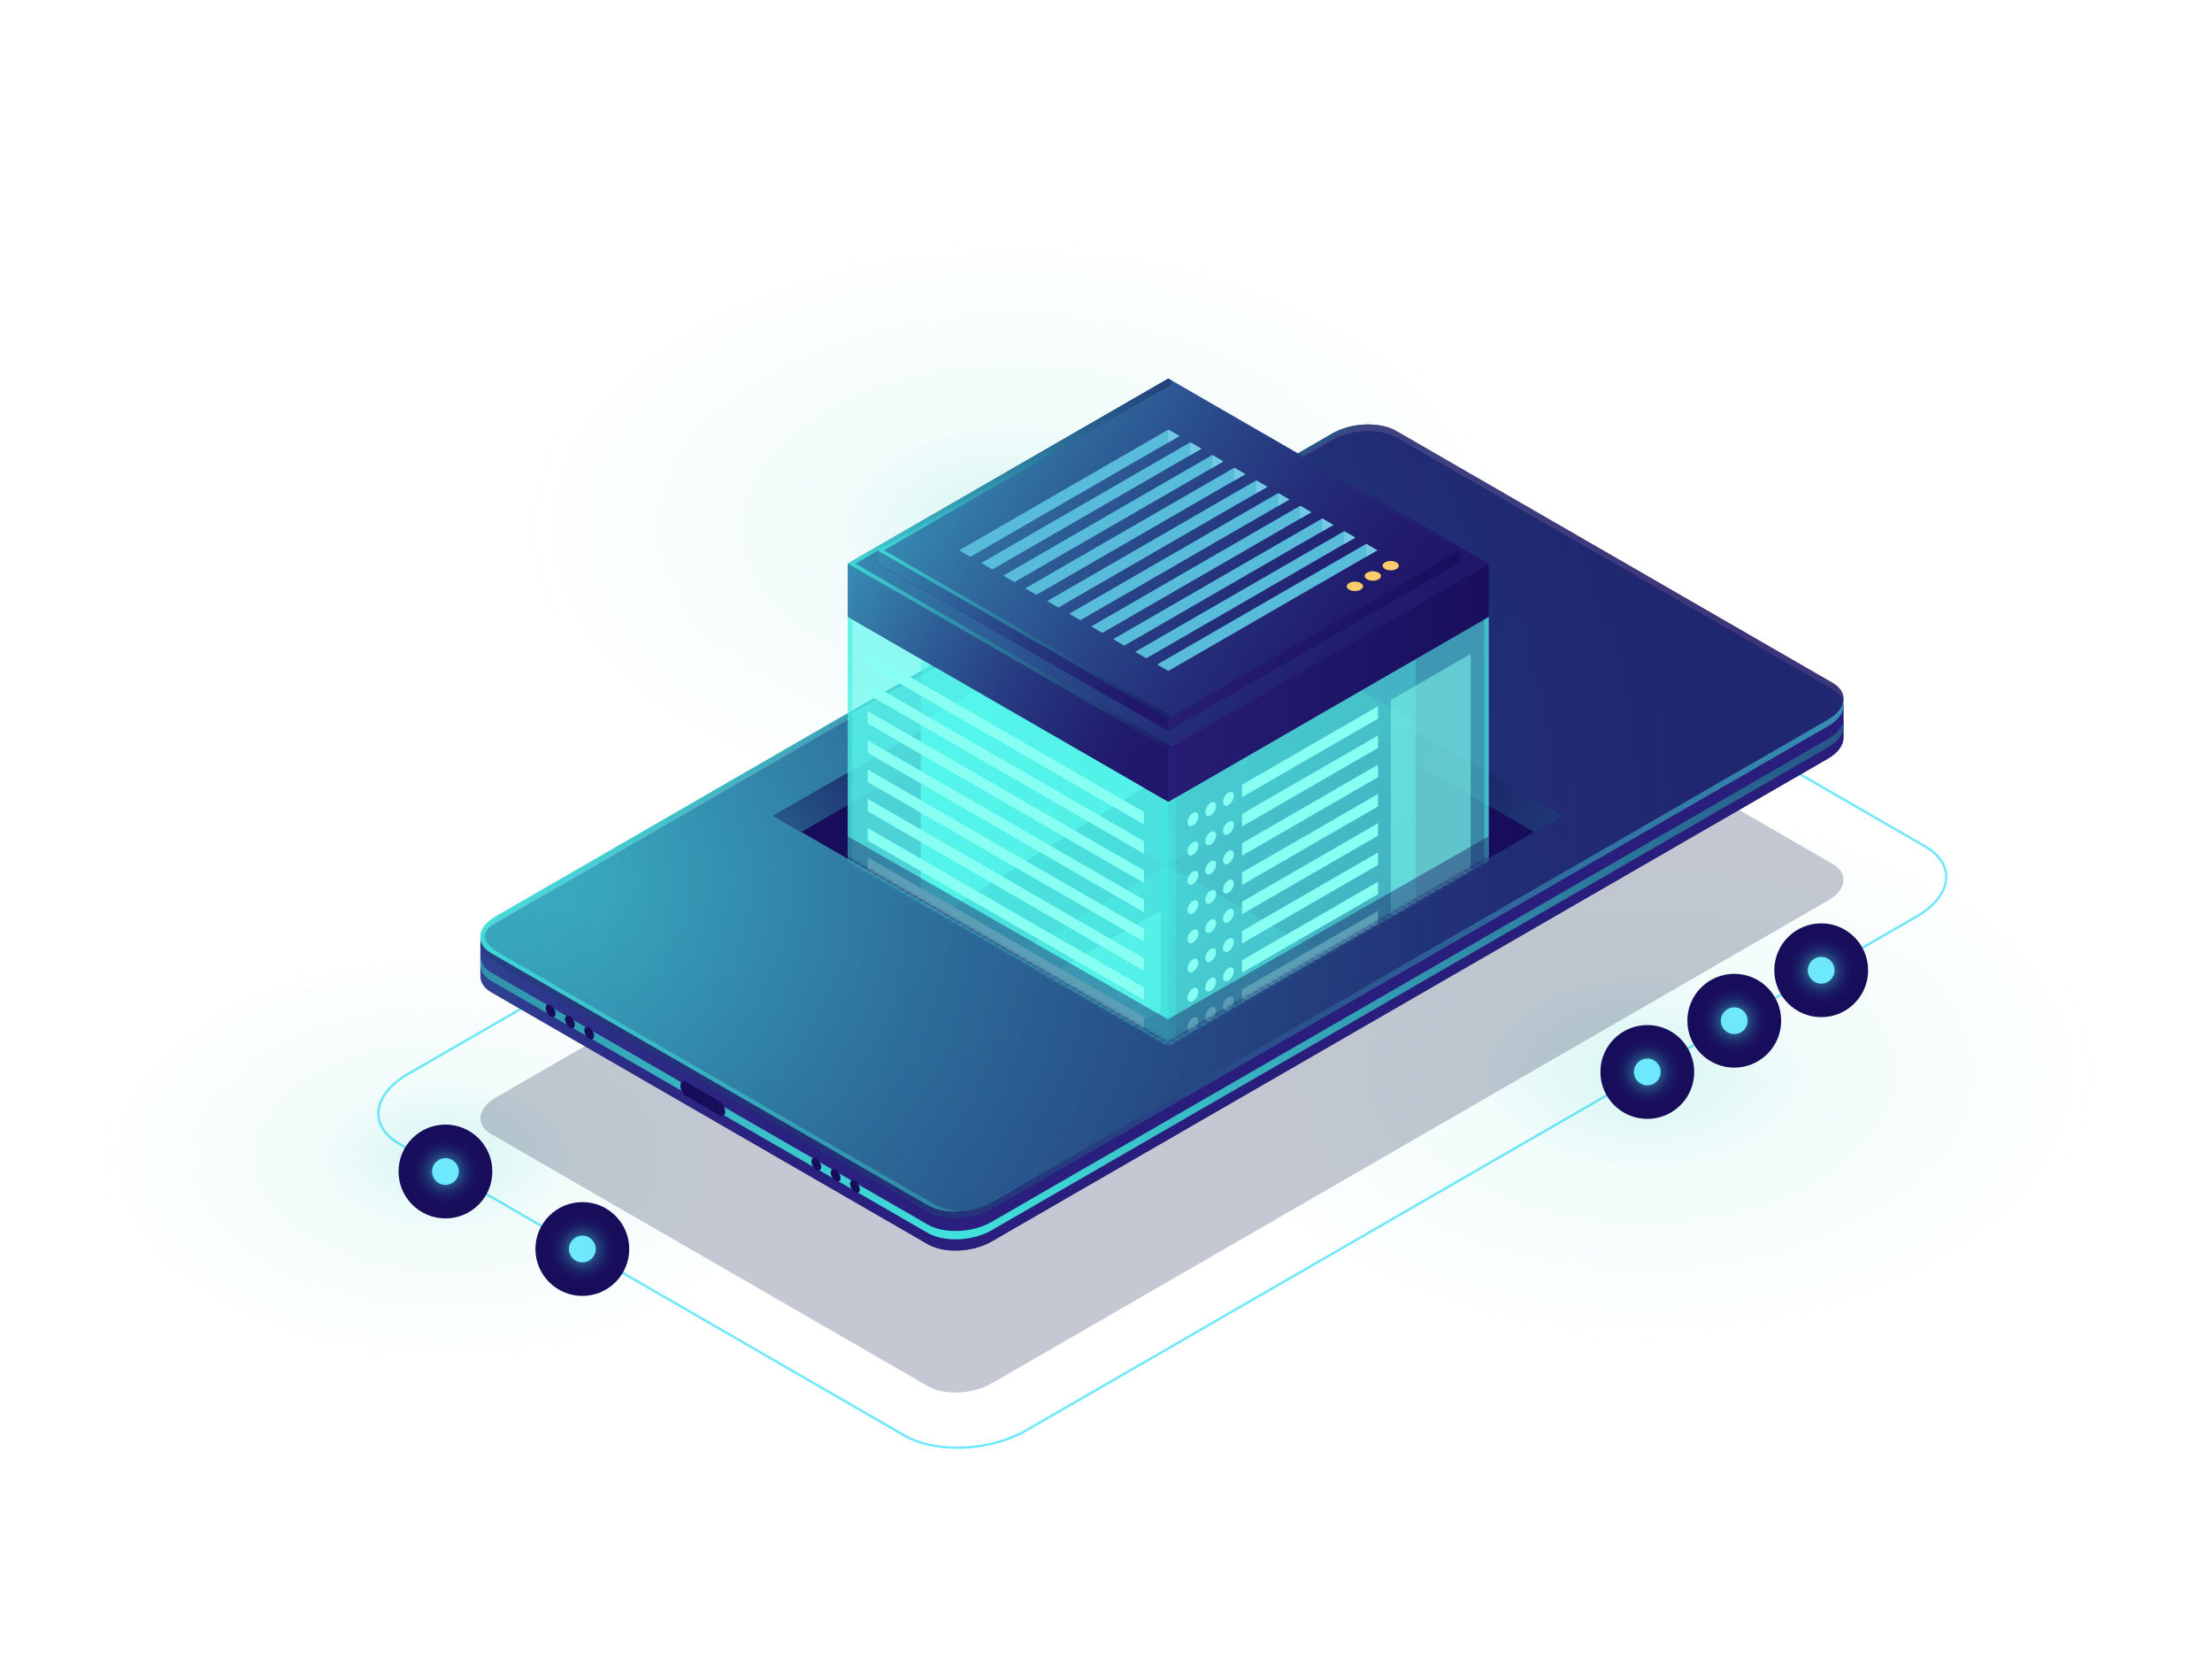 <svg width="600" height="450" viewBox="0 0 600 450" fill="none" xmlns="http://www.w3.org/2000/svg">
<path d="M259.645 393C254.233 393 249.065 391.91 245.209 389.684L108.176 310.559C104.405 308.38 102.328 305.356 102.328 302.039C102.328 298.054 105.32 294.04 110.536 291.027L352.149 151.584C361.952 145.924 376.842 145.314 385.345 150.221L522.379 229.348C526.149 231.525 528.226 234.55 528.226 237.866C528.226 241.851 525.236 245.865 520.018 248.879L278.406 388.322C273.047 391.414 266.169 393 259.645 393ZM245.525 389.136C253.852 393.944 268.461 393.332 278.09 387.774L519.702 248.331C524.719 245.434 527.595 241.618 527.595 237.866C527.595 234.784 525.63 231.953 522.063 229.895L385.029 150.768C376.701 145.959 362.096 146.571 352.465 152.131L110.852 291.574C105.837 294.469 102.96 298.284 102.96 302.038C102.96 305.12 104.925 307.95 108.492 310.01L245.525 389.136Z" fill="#6EE8FC"/>
<path opacity="0.3" d="M445.961 371.487C522.937 371.487 585.338 335.46 585.338 291.018C585.338 246.577 522.937 210.549 445.961 210.549C368.985 210.549 306.583 246.577 306.583 291.018C306.583 335.46 368.985 371.487 445.961 371.487Z" fill="url(#paint0_radial_52_804)"/>
<path opacity="0.3" d="M120.826 375.621C180.01 375.621 227.989 347.92 227.989 313.749C227.989 279.578 180.01 251.877 120.826 251.877C61.641 251.877 13.662 279.578 13.662 313.749C13.662 347.92 61.641 375.621 120.826 375.621Z" fill="url(#paint1_radial_52_804)"/>
<path opacity="0.3" d="M275.303 229.756C358.409 229.756 425.78 190.859 425.78 142.878C425.78 94.897 358.409 56 275.303 56C192.197 56 124.826 94.897 124.826 142.878C124.826 190.859 192.197 229.756 275.303 229.756Z" fill="url(#paint2_radial_52_804)"/>
<path d="M157.959 351.516C164.986 351.516 170.683 345.819 170.683 338.792C170.683 331.765 164.986 326.068 157.959 326.068C150.931 326.068 145.234 331.765 145.234 338.792C145.234 345.819 150.931 351.516 157.959 351.516Z" fill="url(#paint3_radial_52_804)"/>
<path d="M161.586 338.792C161.586 340.795 159.963 342.42 157.959 342.42C155.955 342.42 154.331 340.796 154.331 338.792C154.331 336.788 155.955 335.164 157.959 335.164C159.963 335.164 161.586 336.788 161.586 338.792Z" fill="#6EE8FC"/>
<path d="M120.826 330.49C127.853 330.49 133.55 324.793 133.55 317.766C133.55 310.739 127.853 305.042 120.826 305.042C113.798 305.042 108.101 310.739 108.101 317.766C108.101 324.793 113.798 330.49 120.826 330.49Z" fill="url(#paint4_radial_52_804)"/>
<path d="M124.453 317.766C124.453 319.77 122.83 321.394 120.825 321.394C118.821 321.394 117.198 319.77 117.198 317.766C117.198 315.763 118.821 314.138 120.825 314.138C122.828 314.138 124.453 315.762 124.453 317.766Z" fill="#6EE8FC"/>
<path d="M446.829 303.492C453.856 303.492 459.553 297.796 459.553 290.768C459.553 283.741 453.856 278.044 446.829 278.044C439.801 278.044 434.104 283.741 434.104 290.768C434.104 297.796 439.801 303.492 446.829 303.492Z" fill="url(#paint5_radial_52_804)"/>
<path d="M450.456 290.768C450.456 292.771 448.833 294.396 446.829 294.396C444.825 294.396 443.201 292.772 443.201 290.768C443.201 288.764 444.825 287.14 446.829 287.14C448.831 287.14 450.456 288.764 450.456 290.768Z" fill="#6EE8FC"/>
<path d="M470.416 289.593C477.444 289.593 483.14 283.896 483.14 276.869C483.14 269.841 477.444 264.144 470.416 264.144C463.389 264.144 457.692 269.841 457.692 276.869C457.692 283.896 463.389 289.593 470.416 289.593Z" fill="url(#paint6_radial_52_804)"/>
<path d="M474.043 276.869C474.043 278.871 472.419 280.496 470.415 280.496C468.412 280.496 466.787 278.873 466.787 276.869C466.787 274.865 468.411 273.241 470.415 273.241C472.419 273.241 474.043 274.865 474.043 276.869Z" fill="#6EE8FC"/>
<path d="M494.002 275.905C501.029 275.905 506.726 270.208 506.726 263.18C506.726 256.153 501.029 250.456 494.002 250.456C486.974 250.456 481.278 256.153 481.278 263.18C481.278 270.208 486.974 275.905 494.002 275.905Z" fill="url(#paint7_radial_52_804)"/>
<path d="M497.63 263.18C497.63 265.183 496.006 266.808 494.002 266.808C491.998 266.808 490.374 265.184 490.374 263.18C490.374 261.176 491.998 259.552 494.002 259.552C496.006 259.552 497.63 261.176 497.63 263.18Z" fill="#6EE8FC"/>
<path opacity="0.5" d="M251.667 375.988L133.288 307.642C128.864 305.088 129.419 300.625 134.528 297.676L361.419 166.68C366.527 163.731 374.256 163.41 378.679 165.965L497.059 234.311C501.482 236.865 500.928 241.328 495.819 244.277L268.928 375.273C263.819 378.222 256.091 378.543 251.667 375.988Z" fill="#18254D" fill-opacity="0.5"/>
<path d="M500.042 191.325L484.942 193.97L378.678 132.619C374.254 130.065 366.526 130.385 361.418 133.334L156.835 251.45L130.305 256.098V264.734L130.316 264.732C130.275 266.391 131.241 267.982 133.288 269.163L251.668 337.509C256.091 340.064 263.819 339.744 268.928 336.794L495.819 205.798C498.603 204.191 500.023 202.135 500.035 200.184L500.042 200.183V191.325Z" fill="#312A91"/>
<path opacity="0.5" d="M500.042 191.325L484.942 193.97L378.678 132.619C374.254 130.065 366.526 130.385 361.418 133.334L156.835 251.45L130.305 256.098V264.734L130.316 264.732C130.275 266.391 131.241 267.982 133.288 269.163L251.668 337.509C256.091 340.064 263.819 339.744 268.928 336.794L495.819 205.798C498.603 204.191 500.023 202.135 500.035 200.184L500.042 200.183V191.325Z" fill="url(#paint8_radial_52_804)"/>
<path d="M495.819 200.465L268.928 331.461C263.819 334.41 256.091 334.731 251.668 332.176L133.288 263.83C131.241 262.648 130.273 261.057 130.316 259.398L130.305 259.401V261.664L130.316 261.663C130.275 263.322 131.243 264.913 133.288 266.094L251.668 334.44C256.091 336.994 263.819 336.674 268.928 333.725L495.819 202.729C498.603 201.122 500.023 199.067 500.035 197.115L500.042 197.114V194.851L500.035 194.852C500.023 196.803 498.603 198.857 495.819 200.465Z" fill="url(#paint9_radial_52_804)"/>
<path d="M251.667 328.695L133.288 260.349C128.864 257.794 129.419 253.332 134.528 250.383L361.418 119.387C366.526 116.437 374.254 116.116 378.678 118.671L497.057 187.018C501.481 189.571 500.926 194.034 495.818 196.983L268.927 327.98C263.819 330.929 256.091 331.248 251.667 328.695Z" fill="#312A91"/>
<path opacity="0.7" d="M251.667 328.695L133.288 260.349C128.864 257.794 129.419 253.332 134.528 250.383L361.418 119.387C366.526 116.437 374.254 116.116 378.678 118.671L497.057 187.018C501.481 189.571 500.926 194.034 495.818 196.983L268.927 327.98C263.819 330.929 256.091 331.248 251.667 328.695Z" fill="url(#paint10_linear_52_804)"/>
<g opacity="0.4">
<path opacity="0.5" d="M500.042 189.523L484.942 192.168L378.678 130.817C374.254 128.262 366.526 128.583 361.418 131.532L156.835 249.649L130.305 254.296V255.918L130.316 255.917C130.275 257.576 131.241 259.167 133.288 260.349L251.668 328.695C256.091 331.248 263.819 330.929 268.928 327.98L495.819 196.983C498.603 195.376 500.023 193.322 500.035 191.369L500.042 191.368V189.523Z" fill="url(#paint11_radial_52_804)"/>
<path opacity="0.7" d="M251.668 326.893L133.289 258.547C128.865 255.993 129.419 251.53 134.528 248.581L361.418 117.585C366.527 114.635 374.255 114.314 378.678 116.869L497.058 185.216C501.481 187.769 500.927 192.232 495.818 195.182L268.928 326.178C263.82 329.127 256.091 329.447 251.668 326.893Z" fill="url(#paint12_radial_52_804)"/>
<path d="M251.668 326.893L133.289 258.547C128.865 255.993 129.419 251.53 134.528 248.581L361.418 117.585C366.527 114.635 374.255 114.314 378.678 116.869L497.058 185.216C501.481 187.769 500.927 192.232 495.818 195.182L268.928 326.178C263.82 329.127 256.091 329.447 251.668 326.893Z" fill="#312A91"/>
</g>
<path d="M196.69 301.506C196.69 302.554 196.053 303.035 195.267 302.581L185.981 297.22C185.195 296.766 184.558 295.55 184.558 294.502C184.558 293.455 185.195 292.973 185.981 293.427L195.267 298.788C196.053 299.242 196.69 300.459 196.69 301.506Z" fill="#180D5B"/>
<path d="M222.752 316.553C222.752 317.4 222.156 317.743 221.424 317.32C220.689 316.897 220.096 315.867 220.096 315.019C220.096 314.172 220.691 313.829 221.424 314.252C222.158 314.677 222.752 315.706 222.752 316.553Z" fill="#180D5B"/>
<path d="M227.989 319.577C227.989 320.423 227.394 320.767 226.661 320.344C225.927 319.92 225.333 318.891 225.333 318.043C225.333 317.196 225.928 316.852 226.661 317.276C227.395 317.7 227.989 318.73 227.989 319.577Z" fill="#180D5B"/>
<path d="M233.227 322.602C233.227 323.448 232.632 323.792 231.899 323.369C231.165 322.945 230.571 321.916 230.571 321.068C230.571 320.22 231.166 319.877 231.899 320.301C232.633 320.724 233.227 321.754 233.227 322.602Z" fill="#180D5B"/>
<path d="M150.678 274.942C150.678 275.788 150.083 276.132 149.35 275.709C148.616 275.285 148.022 274.256 148.022 273.408C148.022 272.561 148.617 272.217 149.35 272.641C150.084 273.064 150.678 274.094 150.678 274.942Z" fill="#180D5B"/>
<path d="M155.915 277.965C155.915 278.812 155.32 279.156 154.587 278.732C153.853 278.309 153.259 277.279 153.259 276.431C153.259 275.585 153.854 275.241 154.587 275.664C155.32 276.088 155.915 277.119 155.915 277.965Z" fill="#180D5B"/>
<path d="M161.153 280.989C161.153 281.836 160.558 282.18 159.825 281.756C159.091 281.333 158.497 280.303 158.497 279.455C158.497 278.609 159.092 278.265 159.825 278.688C160.559 279.113 161.153 280.143 161.153 280.989Z" fill="#180D5B"/>
<path opacity="0.5" d="M251.668 326.893L133.289 258.547C128.865 255.993 129.419 251.53 134.528 248.581L361.418 117.585C366.527 114.635 374.255 114.314 378.678 116.869L497.058 185.216C501.481 187.769 500.927 192.232 495.818 195.182L268.928 326.178C263.82 329.127 256.091 329.447 251.668 326.893Z" fill="url(#paint13_radial_52_804)"/>
<path opacity="0.5" d="M251.668 326.893L133.289 258.547C128.865 255.993 129.419 251.53 134.528 248.581L361.418 117.585C366.527 114.635 374.255 114.314 378.678 116.869L497.058 185.216C501.481 187.769 500.927 192.232 495.818 195.182L268.928 326.178C263.82 329.127 256.091 329.447 251.668 326.893Z" fill="url(#paint14_radial_52_804)"/>
<path opacity="0.9" d="M253.717 326.812L135.338 258.466C130.537 255.557 129.68 252.492 136.577 248.5L363.468 117.504C365.767 116.177 368.596 115.388 371.415 115.147C367.955 115.108 364.277 115.935 361.419 117.585L134.527 248.581C129.418 251.53 128.863 255.992 133.287 258.547L251.666 326.893C254.1 328.298 257.533 328.828 260.98 328.534C258.257 328.504 255.665 327.938 253.717 326.812Z" fill="url(#paint15_radial_52_804)"/>
<path d="M316.78 283.073L209.802 221.309L316.778 159.547L423.754 221.311L316.78 283.073Z" fill="#180D5B"/>
<path d="M316.778 168.257L416.212 225.666L423.754 221.311L316.778 159.547L209.802 221.309L217.346 225.664L316.778 168.257Z" fill="#1F3372"/>
<path opacity="0.5" d="M316.778 168.257L416.212 225.666L423.754 221.311L316.778 159.547L209.802 221.309L217.346 225.664L316.778 168.257Z" fill="url(#paint16_radial_52_804)"/>
<path opacity="0.5" d="M316.78 168.257L217.346 225.666L209.802 221.311L316.78 159.547L423.754 221.309L416.212 225.664L316.78 168.257Z" fill="url(#paint17_radial_52_804)"/>
<mask id="mask0_52_804" style="mask-type:luminance" maskUnits="userSpaceOnUse" x="209" y="64" width="215" height="220">
<path d="M316.78 283.073L209.802 221.309V81.19L319.872 64.319L413.136 111.039L423.754 221.311L316.78 283.073Z" fill="white"/>
</mask>
<g mask="url(#mask0_52_804)">
<path d="M316.893 338.181L229.973 287.997L316.89 237.815L403.81 287.998L316.893 338.181Z" fill="#312A91"/>
<path d="M316.893 323.744L229.973 273.562L316.89 223.38L403.81 273.563L316.893 323.744Z" fill="#312A91"/>
<g opacity="0.9">
<path d="M316.893 234.599L249.784 195.854L316.89 157.11L383.999 195.855L316.893 234.599Z" fill="url(#paint18_linear_52_804)"/>
<path d="M383.999 195.855V273.563L316.893 312.307V234.599L383.999 195.855Z" fill="url(#paint19_linear_52_804)"/>
<path d="M249.785 195.855V273.563L316.891 312.307V234.599L249.785 195.855Z" fill="url(#paint20_linear_52_804)"/>
</g>
<path opacity="0.7" d="M316.893 312.307L249.784 273.562L316.89 234.818L383.999 273.563L316.893 312.307Z" fill="url(#paint21_linear_52_804)"/>
<path d="M403.81 273.563V287.998L316.893 338.18V323.744L403.81 273.563Z" fill="url(#paint22_linear_52_804)"/>
<path d="M229.973 273.562V287.997L316.893 338.18V323.744L229.973 273.562Z" fill="#312A91"/>
<path opacity="0.7" d="M229.973 273.562V287.997L316.893 338.18V323.744L229.973 273.562Z" fill="url(#paint23_linear_52_804)"/>
<path d="M316.893 217.499L229.973 167.316L316.89 117.135L403.81 167.318L316.893 217.499Z" fill="#312A91"/>
<path d="M229.973 152.88V167.316L316.893 217.499V203.064L229.973 152.88Z" fill="#312A91"/>
<path opacity="0.3" d="M316.893 217.499V323.744L229.973 273.562V167.316L316.893 217.499Z" fill="#42E8E0"/>
<path opacity="0.3" d="M249.784 178.754V273.562L316.893 312.307L383.999 273.563V178.755L316.893 217.499L249.784 178.754Z" fill="#42E8E0"/>
<path opacity="0.3" d="M316.893 217.499V312.307L249.784 273.562V178.754L316.893 217.499Z" fill="#42E8E0"/>
<path opacity="0.5" d="M229.973 167.316V273.562L316.893 323.744L403.81 273.563V167.318L316.893 217.499L229.973 167.316Z" fill="#5CFFF3"/>
<path d="M316.893 203.064L229.973 152.88L316.89 102.698L403.81 152.882L316.893 203.064Z" fill="#312A91"/>
<path opacity="0.7" d="M316.893 203.064L229.973 152.88L316.89 102.698L403.81 152.882L316.893 203.064Z" fill="url(#paint24_linear_52_804)"/>
<path d="M403.81 152.882V167.318L316.893 217.499V203.064L403.81 152.882Z" fill="url(#paint25_linear_52_804)"/>
<path opacity="0.7" d="M229.973 152.88V167.316L316.893 217.499V203.064L229.973 152.88Z" fill="url(#paint26_linear_52_804)"/>
<path d="M232.026 152.88L317.916 103.291L316.89 102.698L229.973 152.88L316.893 203.064L317.919 202.471L232.026 152.88Z" fill="url(#paint27_linear_52_804)"/>
<path d="M316.893 198.313L237.932 152.725L316.89 116.794L395.85 152.726L316.893 198.313Z" fill="#312A91"/>
<path d="M237.932 149.267V152.725L316.893 198.313V194.854L237.932 149.267Z" fill="#312A91"/>
<path d="M316.893 194.854L237.932 149.267L316.89 103.68L395.85 149.268L316.893 194.854Z" fill="#312A91"/>
<path opacity="0.7" d="M316.893 194.854L237.932 149.267L316.89 103.68L395.85 149.268L316.893 194.854Z" fill="url(#paint28_linear_52_804)"/>
<path d="M395.85 149.268V152.726L316.893 198.313V194.854L395.85 149.268Z" fill="url(#paint29_linear_52_804)"/>
<path opacity="0.7" d="M237.932 149.267V152.725L316.893 198.313V194.854L237.932 149.267Z" fill="url(#paint30_linear_52_804)"/>
<path d="M239.797 149.267L317.823 104.218L316.89 103.68L237.932 149.267L316.893 194.854L317.825 194.316L239.797 149.267Z" fill="url(#paint31_linear_52_804)"/>
<path d="M263.218 150.989L260.236 149.267L316.89 116.557L319.872 118.28L263.218 150.989Z" fill="#42E8E0"/>
<path d="M269.182 154.432L266.2 152.71L322.854 120.001L325.836 121.723L269.182 154.432Z" fill="#42E8E0"/>
<path d="M275.146 157.874L272.164 156.153L328.818 123.444L331.799 125.166L275.146 157.874Z" fill="#42E8E0"/>
<path d="M281.109 161.319L278.128 159.596L334.781 126.887L337.763 128.609L281.109 161.319Z" fill="#42E8E0"/>
<path d="M287.073 164.761L284.091 163.04L340.745 130.331L343.727 132.052L287.073 164.761Z" fill="#42E8E0"/>
<path d="M293.037 168.204L290.055 166.483L346.709 133.774L349.692 135.495L293.037 168.204Z" fill="#42E8E0"/>
<path d="M299 171.647L296.019 169.926L352.672 137.217L355.654 138.938L299 171.647Z" fill="#42E8E0"/>
<path d="M304.964 175.091L301.982 173.37L358.636 140.66L361.619 142.381L304.964 175.091Z" fill="#42E8E0"/>
<path d="M310.928 178.534L307.946 176.813L364.601 144.104L367.583 145.825L310.928 178.534Z" fill="#42E8E0"/>
<path d="M316.893 181.977L313.911 180.256L370.565 147.547L373.546 149.268L316.893 181.977Z" fill="#42E8E0"/>
<path d="M316.89 116.557L319.872 118.28L316.89 120.001V116.557Z" fill="#73FFF5"/>
<path d="M322.854 120.001L325.836 121.723L322.854 123.444V120.001Z" fill="#73FFF5"/>
<path d="M328.818 123.444L331.799 125.166L328.818 126.887V123.444Z" fill="#73FFF5"/>
<path d="M334.781 126.887L337.763 128.61L334.781 130.331V126.887Z" fill="#73FFF5"/>
<path d="M340.745 130.33L343.728 132.051L340.745 133.774V130.33Z" fill="#73FFF5"/>
<path d="M346.71 133.774L349.692 135.495L346.71 137.217V133.774Z" fill="#73FFF5"/>
<path d="M352.672 137.217L355.654 138.938L352.672 140.66V137.217Z" fill="#73FFF5"/>
<path d="M358.637 140.66L361.619 142.381L358.637 144.104V140.66Z" fill="#73FFF5"/>
<path d="M364.601 144.104L367.583 145.825L364.601 147.547V144.104Z" fill="#73FFF5"/>
<path d="M370.565 147.547L373.546 149.268L370.565 150.989V147.547Z" fill="#73FFF5"/>
<g opacity="0.4">
<path d="M263.218 150.989L260.236 149.267L316.89 116.557L319.872 118.28L263.218 150.989Z" fill="#7979D3"/>
<path d="M269.182 154.432L266.2 152.71L322.854 120.001L325.836 121.723L269.182 154.432Z" fill="#7979D3"/>
<path d="M275.146 157.874L272.164 156.153L328.818 123.444L331.799 125.166L275.146 157.874Z" fill="#7979D3"/>
<path d="M281.109 161.319L278.128 159.596L334.781 126.887L337.763 128.609L281.109 161.319Z" fill="#7979D3"/>
<path d="M287.073 164.761L284.091 163.04L340.745 130.331L343.727 132.052L287.073 164.761Z" fill="#7979D3"/>
<path d="M293.037 168.204L290.055 166.483L346.709 133.774L349.692 135.495L293.037 168.204Z" fill="#7979D3"/>
<path d="M299 171.647L296.019 169.926L352.672 137.217L355.654 138.938L299 171.647Z" fill="#7979D3"/>
<path d="M304.964 175.091L301.982 173.37L358.636 140.66L361.619 142.381L304.964 175.091Z" fill="#7979D3"/>
<path d="M310.928 178.534L307.946 176.813L364.601 144.104L367.583 145.825L310.928 178.534Z" fill="#7979D3"/>
<path d="M316.893 181.977L313.911 180.256L370.565 147.547L373.546 149.268L316.893 181.977Z" fill="#7979D3"/>
</g>
<path opacity="0.5" d="M229.973 167.316V273.562L231.168 274.252V168.007L229.973 167.316Z" fill="#42E8E0"/>
<path opacity="0.5" d="M403.81 167.316V273.562L402.615 274.252V168.007L403.81 167.316Z" fill="#42E8E0"/>
<path opacity="0.5" d="M316.893 217.499L314.841 216.315V322.575L316.893 323.744L318.945 322.575V216.315L316.893 217.499Z" fill="#42E8E0"/>
<path opacity="0.5" d="M231.168 263.093L310.197 213.634L253.851 181.101L231.168 193.502V263.093Z" fill="#5CFFF3"/>
<path opacity="0.5" d="M248.89 284.483L314.841 247.003V274.252L271.215 297.373L248.89 284.483Z" fill="#5CFFF3"/>
<path d="M235.37 180.393L310.314 223.634V220.252L235.37 177.011V180.393Z" fill="#88FFF3"/>
<path d="M235.37 188.327L310.314 231.569V228.188L235.37 184.947V188.327Z" fill="#88FFF3"/>
<path d="M235.37 196.262L310.314 239.503V236.123L235.37 192.882V196.262Z" fill="#88FFF3"/>
<path d="M235.37 204.197L310.314 247.438V244.058L235.37 200.816V204.197Z" fill="#88FFF3"/>
<path d="M235.37 212.133L310.314 255.374V251.992L235.37 208.751V212.133Z" fill="#88FFF3"/>
<path d="M235.37 220.067L310.314 263.309V259.928L235.37 216.687V220.067Z" fill="#88FFF3"/>
<path d="M235.37 228.002L310.314 271.243V267.863L235.37 224.621V228.002Z" fill="#88FFF3"/>
<path d="M235.37 235.937L310.314 279.179V275.798L235.37 232.556V235.937Z" fill="#88FFF3"/>
<path d="M235.37 243.871L310.314 287.114V283.734L235.37 240.491V243.871Z" fill="#88FFF3"/>
<path d="M235.37 251.807L310.314 295.049V291.668L235.37 248.427V251.807Z" fill="#88FFF3"/>
<path d="M235.37 259.742L310.314 302.983V299.603L235.37 256.361V259.742Z" fill="#88FFF3"/>
<path d="M235.37 267.677L310.314 310.919V307.538L235.37 264.296V267.677Z" fill="#88FFF3"/>
<path d="M369.078 158.141C369.938 158.637 369.938 159.444 369.078 159.94C368.217 160.437 366.821 160.437 365.96 159.94C365.1 159.444 365.1 158.637 365.96 158.141C366.821 157.643 368.217 157.643 369.078 158.141Z" fill="#FCCC6B"/>
<path d="M373.932 155.338C374.793 155.835 374.793 156.641 373.932 157.138C373.072 157.634 371.676 157.634 370.815 157.138C369.955 156.641 369.955 155.835 370.815 155.338C371.677 154.84 373.072 154.84 373.932 155.338Z" fill="#FCCC6B"/>
<path d="M378.787 152.534C379.647 153.031 379.647 153.837 378.787 154.334C377.926 154.83 376.53 154.83 375.67 154.334C374.809 153.837 374.809 153.031 375.67 152.534C376.531 152.038 377.926 152.038 378.787 152.534Z" fill="#FCCC6B"/>
<path d="M325.043 221.386C325.043 222.32 324.387 223.454 323.578 223.922C322.77 224.388 322.114 224.01 322.114 223.077C322.114 222.143 322.77 221.008 323.578 220.541C324.387 220.073 325.043 220.452 325.043 221.386Z" fill="#88FFF3"/>
<path d="M329.86 218.605C329.86 219.539 329.204 220.673 328.395 221.141C327.586 221.607 326.931 221.229 326.931 220.295C326.931 219.362 327.586 218.227 328.395 217.759C329.204 217.293 329.86 217.671 329.86 218.605Z" fill="#88FFF3"/>
<path d="M334.676 215.824C334.676 216.757 334.021 217.892 333.212 218.36C332.403 218.826 331.747 218.448 331.747 217.514C331.747 216.58 332.403 215.446 333.212 214.978C334.021 214.512 334.676 214.89 334.676 215.824Z" fill="#88FFF3"/>
<path d="M373.778 194.939L336.895 216.233V212.852L373.778 191.558V194.939Z" fill="#88FFF3"/>
<path d="M325.043 229.32C325.043 230.254 324.387 231.388 323.578 231.856C322.77 232.322 322.114 231.944 322.114 231.011C322.114 230.077 322.77 228.942 323.578 228.475C324.387 228.008 325.043 228.387 325.043 229.32Z" fill="#88FFF3"/>
<path d="M329.86 226.539C329.86 227.473 329.204 228.607 328.395 229.075C327.586 229.541 326.931 229.163 326.931 228.229C326.931 227.296 327.586 226.161 328.395 225.693C329.204 225.227 329.86 225.606 329.86 226.539Z" fill="#88FFF3"/>
<path d="M334.676 223.759C334.676 224.693 334.021 225.827 333.212 226.295C332.403 226.761 331.747 226.383 331.747 225.45C331.747 224.516 332.403 223.381 333.212 222.913C334.021 222.446 334.676 222.825 334.676 223.759Z" fill="#88FFF3"/>
<path d="M373.778 202.873L336.895 224.167V220.787L373.778 199.493V202.873Z" fill="#88FFF3"/>
<path d="M325.043 237.255C325.043 238.189 324.387 239.324 323.578 239.791C322.77 240.258 322.114 239.88 322.114 238.946C322.114 238.012 322.77 236.877 323.578 236.41C324.387 235.944 325.043 236.322 325.043 237.255Z" fill="#88FFF3"/>
<path d="M329.86 234.474C329.86 235.408 329.204 236.543 328.395 237.01C327.586 237.476 326.931 237.099 326.931 236.165C326.931 235.231 327.586 234.096 328.395 233.629C329.204 233.163 329.86 233.54 329.86 234.474Z" fill="#88FFF3"/>
<path d="M334.676 231.693C334.676 232.627 334.021 233.761 333.212 234.229C332.403 234.695 331.747 234.317 331.747 233.384C331.747 232.45 332.403 231.315 333.212 230.848C334.021 230.381 334.676 230.759 334.676 231.693Z" fill="#88FFF3"/>
<path d="M373.778 210.808L336.895 232.102V228.722L373.778 207.428V210.808Z" fill="#88FFF3"/>
<path d="M325.043 245.191C325.043 246.124 324.387 247.259 323.578 247.727C322.77 248.193 322.114 247.815 322.114 246.881C322.114 245.948 322.77 244.813 323.578 244.345C324.387 243.879 325.043 244.257 325.043 245.191Z" fill="#88FFF3"/>
<path d="M329.86 242.409C329.86 243.343 329.204 244.478 328.395 244.945C327.586 245.413 326.931 245.034 326.931 244.1C326.931 243.166 327.586 242.032 328.395 241.564C329.204 241.098 329.86 241.476 329.86 242.409Z" fill="#88FFF3"/>
<path d="M334.676 239.628C334.676 240.562 334.021 241.697 333.212 242.164C332.403 242.631 331.747 242.253 331.747 241.319C331.747 240.385 332.403 239.251 333.212 238.783C334.021 238.317 334.676 238.695 334.676 239.628Z" fill="#88FFF3"/>
<path d="M373.778 218.744L336.895 240.038V236.656L373.778 215.362V218.744Z" fill="#88FFF3"/>
<path d="M325.043 253.126C325.043 254.06 324.387 255.194 323.578 255.662C322.77 256.128 322.114 255.75 322.114 254.817C322.114 253.883 322.77 252.748 323.578 252.281C324.387 251.813 325.043 252.192 325.043 253.126Z" fill="#88FFF3"/>
<path d="M329.86 250.345C329.86 251.279 329.204 252.413 328.395 252.881C327.586 253.347 326.931 252.969 326.931 252.035C326.931 251.102 327.586 249.967 328.395 249.499C329.204 249.032 329.86 249.411 329.86 250.345Z" fill="#88FFF3"/>
<path d="M334.676 247.564C334.676 248.497 334.021 249.632 333.212 250.1C332.403 250.566 331.747 250.188 331.747 249.254C331.747 248.32 332.403 247.186 333.212 246.718C334.021 246.252 334.676 246.63 334.676 247.564Z" fill="#88FFF3"/>
<path d="M373.778 226.679L336.895 247.973V244.592L373.778 223.298V226.679Z" fill="#88FFF3"/>
<path d="M325.043 261.06C325.043 261.994 324.387 263.129 323.578 263.596C322.77 264.062 322.114 263.685 322.114 262.751C322.114 261.817 322.77 260.682 323.578 260.215C324.387 259.748 325.043 260.126 325.043 261.06Z" fill="#88FFF3"/>
<path d="M329.86 258.28C329.86 259.214 329.204 260.349 328.395 260.816C327.586 261.282 326.931 260.905 326.931 259.971C326.931 259.037 327.586 257.902 328.395 257.435C329.204 256.967 329.86 257.346 329.86 258.28Z" fill="#88FFF3"/>
<path d="M334.676 255.499C334.676 256.433 334.021 257.567 333.212 258.035C332.403 258.503 331.747 258.123 331.747 257.19C331.747 256.256 332.403 255.121 333.212 254.654C334.021 254.186 334.676 254.565 334.676 255.499Z" fill="#88FFF3"/>
<path d="M373.778 234.613L336.895 255.907V252.527L373.778 231.233V234.613Z" fill="#88FFF3"/>
<path d="M325.043 268.995C325.043 269.929 324.387 271.064 323.578 271.531C322.77 271.998 322.114 271.62 322.114 270.686C322.114 269.752 322.77 268.618 323.578 268.15C324.387 267.684 325.043 268.062 325.043 268.995Z" fill="#88FFF3"/>
<path d="M329.86 266.214C329.86 267.148 329.204 268.283 328.395 268.75C327.586 269.216 326.931 268.839 326.931 267.905C326.931 266.971 327.586 265.836 328.395 265.369C329.204 264.903 329.86 265.28 329.86 266.214Z" fill="#88FFF3"/>
<path d="M334.676 263.433C334.676 264.367 334.021 265.502 333.212 265.969C332.403 266.435 331.747 266.058 331.747 265.124C331.747 264.19 332.403 263.055 333.212 262.588C334.021 262.121 334.676 262.499 334.676 263.433Z" fill="#88FFF3"/>
<path d="M373.778 242.548L336.895 263.842V260.461L373.778 239.168V242.548Z" fill="#88FFF3"/>
<path d="M325.043 276.931C325.043 277.864 324.387 278.999 323.578 279.467C322.77 279.933 322.114 279.555 322.114 278.621C322.114 277.688 322.77 276.553 323.578 276.085C324.387 275.619 325.043 275.997 325.043 276.931Z" fill="#88FFF3"/>
<path d="M329.86 274.149C329.86 275.083 329.204 276.218 328.395 276.686C327.586 277.152 326.931 276.774 326.931 275.84C326.931 274.906 327.586 273.772 328.395 273.304C329.204 272.838 329.86 273.216 329.86 274.149Z" fill="#88FFF3"/>
<path d="M334.676 271.368C334.676 272.302 334.021 273.437 333.212 273.904C332.403 274.371 331.747 273.993 331.747 273.059C331.747 272.125 332.403 270.991 333.212 270.523C334.021 270.057 334.676 270.435 334.676 271.368Z" fill="#88FFF3"/>
<path d="M373.778 250.484L336.895 271.778V268.396L373.778 247.102V250.484Z" fill="#88FFF3"/>
<path d="M329.86 282.085C329.86 283.019 329.204 284.153 328.395 284.621C327.586 285.087 326.931 284.709 326.931 283.775C326.931 282.842 327.586 281.707 328.395 281.239C329.204 280.772 329.86 281.151 329.86 282.085Z" fill="#88FFF3"/>
<path d="M334.676 279.304C334.676 280.237 334.021 281.372 333.212 281.84C332.403 282.306 331.747 281.928 331.747 280.994C331.747 280.061 332.403 278.926 333.212 278.458C334.021 277.991 334.676 278.37 334.676 279.304Z" fill="#88FFF3"/>
<path d="M373.778 258.419L336.895 279.712V276.332L373.778 255.038V258.419Z" fill="#88FFF3"/>
<path d="M373.778 266.353L336.895 287.647V284.267L373.778 262.973V266.353Z" fill="#88FFF3"/>
<path d="M373.778 274.288L336.895 295.582V292.201L373.778 270.908V274.288Z" fill="#88FFF3"/>
<path d="M373.778 282.224L336.895 303.518V300.136L373.778 278.842V282.224Z" fill="#88FFF3"/>
<path opacity="0.5" d="M398.906 267.853L377.252 280.355V189.88L398.906 177.378V267.853Z" fill="#88FFF3"/>
</g>
<path opacity="0.4" d="M229.973 226.853L316.779 276.464L403.81 226.853V232.826L316.78 283.073L229.973 232.954V226.853Z" fill="#180D5B"/>
<defs>
<radialGradient id="paint0_radial_52_804" cx="0" cy="0" r="1" gradientUnits="userSpaceOnUse" gradientTransform="translate(445.961 291.092) scale(149.507 89.353)">
<stop stop-color="#1BCCBA" stop-opacity="0.6"/>
<stop offset="0.295" stop-color="#1BCCBA" stop-opacity="0.2"/>
<stop offset="0.825" stop-color="#1BCCBA" stop-opacity="0"/>
</radialGradient>
<radialGradient id="paint1_radial_52_804" cx="0" cy="0" r="1" gradientUnits="userSpaceOnUse" gradientTransform="translate(120.826 313.805) scale(114.952 68.703)">
<stop stop-color="#1BCCBA" stop-opacity="0.6"/>
<stop offset="0.295" stop-color="#1BCCBA" stop-opacity="0.2"/>
<stop offset="0.825" stop-color="#1BCCBA" stop-opacity="0"/>
</radialGradient>
<radialGradient id="paint2_radial_52_804" cx="0" cy="0" r="1" gradientUnits="userSpaceOnUse" gradientTransform="translate(275.303 142.957) scale(161.414 96.47)">
<stop stop-color="#1BCCBA" stop-opacity="0.6"/>
<stop offset="0.295" stop-color="#1BCCBA" stop-opacity="0.2"/>
<stop offset="0.825" stop-color="#1BCCBA" stop-opacity="0"/>
</radialGradient>
<radialGradient id="paint3_radial_52_804" cx="0" cy="0" r="1" gradientUnits="userSpaceOnUse" gradientTransform="translate(157.959 338.792) scale(12.724 12.724)">
<stop stop-color="#42E8E0"/>
<stop offset="0.022" stop-color="#3FD8D7"/>
<stop offset="0.098" stop-color="#36A9BA"/>
<stop offset="0.179" stop-color="#2E7FA0"/>
<stop offset="0.262" stop-color="#275C8B"/>
<stop offset="0.35" stop-color="#223F79"/>
<stop offset="0.443" stop-color="#1D296C"/>
<stop offset="0.545" stop-color="#1A1962"/>
<stop offset="0.661" stop-color="#19105D"/>
<stop offset="0.823" stop-color="#180D5B"/>
</radialGradient>
<radialGradient id="paint4_radial_52_804" cx="0" cy="0" r="1" gradientUnits="userSpaceOnUse" gradientTransform="translate(120.826 317.766) scale(12.724 12.724)">
<stop stop-color="#42E8E0"/>
<stop offset="0.022" stop-color="#3FD8D7"/>
<stop offset="0.098" stop-color="#36A9BA"/>
<stop offset="0.179" stop-color="#2E7FA0"/>
<stop offset="0.262" stop-color="#275C8B"/>
<stop offset="0.35" stop-color="#223F79"/>
<stop offset="0.443" stop-color="#1D296C"/>
<stop offset="0.545" stop-color="#1A1962"/>
<stop offset="0.661" stop-color="#19105D"/>
<stop offset="0.823" stop-color="#180D5B"/>
</radialGradient>
<radialGradient id="paint5_radial_52_804" cx="0" cy="0" r="1" gradientUnits="userSpaceOnUse" gradientTransform="translate(446.829 290.768) scale(12.724 12.724)">
<stop stop-color="#42E8E0"/>
<stop offset="0.022" stop-color="#3FD8D7"/>
<stop offset="0.098" stop-color="#36A9BA"/>
<stop offset="0.179" stop-color="#2E7FA0"/>
<stop offset="0.262" stop-color="#275C8B"/>
<stop offset="0.35" stop-color="#223F79"/>
<stop offset="0.443" stop-color="#1D296C"/>
<stop offset="0.545" stop-color="#1A1962"/>
<stop offset="0.661" stop-color="#19105D"/>
<stop offset="0.823" stop-color="#180D5B"/>
</radialGradient>
<radialGradient id="paint6_radial_52_804" cx="0" cy="0" r="1" gradientUnits="userSpaceOnUse" gradientTransform="translate(470.416 276.869) scale(12.724 12.724)">
<stop stop-color="#42E8E0"/>
<stop offset="0.022" stop-color="#3FD8D7"/>
<stop offset="0.098" stop-color="#36A9BA"/>
<stop offset="0.179" stop-color="#2E7FA0"/>
<stop offset="0.262" stop-color="#275C8B"/>
<stop offset="0.35" stop-color="#223F79"/>
<stop offset="0.443" stop-color="#1D296C"/>
<stop offset="0.545" stop-color="#1A1962"/>
<stop offset="0.661" stop-color="#19105D"/>
<stop offset="0.823" stop-color="#180D5B"/>
</radialGradient>
<radialGradient id="paint7_radial_52_804" cx="0" cy="0" r="1" gradientUnits="userSpaceOnUse" gradientTransform="translate(494.002 263.18) scale(12.724 12.724)">
<stop stop-color="#42E8E0"/>
<stop offset="0.022" stop-color="#3FD8D7"/>
<stop offset="0.098" stop-color="#36A9BA"/>
<stop offset="0.179" stop-color="#2E7FA0"/>
<stop offset="0.262" stop-color="#275C8B"/>
<stop offset="0.35" stop-color="#223F79"/>
<stop offset="0.443" stop-color="#1D296C"/>
<stop offset="0.545" stop-color="#1A1962"/>
<stop offset="0.661" stop-color="#19105D"/>
<stop offset="0.823" stop-color="#180D5B"/>
</radialGradient>
<radialGradient id="paint8_radial_52_804" cx="0" cy="0" r="1" gradientUnits="userSpaceOnUse" gradientTransform="translate(74.688 264.169) scale(290.942 290.942)">
<stop stop-color="#42E8E0"/>
<stop offset="0.016" stop-color="#40D8D7"/>
<stop offset="0.061" stop-color="#3AAFC0"/>
<stop offset="0.111" stop-color="#3589AC"/>
<stop offset="0.166" stop-color="#30699A"/>
<stop offset="0.227" stop-color="#2C4D8B"/>
<stop offset="0.296" stop-color="#29377F"/>
<stop offset="0.376" stop-color="#272675"/>
<stop offset="0.475" stop-color="#251B6F"/>
<stop offset="0.614" stop-color="#24146B"/>
<stop offset="1" stop-color="#24126A"/>
</radialGradient>
<radialGradient id="paint9_radial_52_804" cx="0" cy="0" r="1" gradientUnits="userSpaceOnUse" gradientTransform="translate(260.34 348.832) scale(515.58 515.58)">
<stop stop-color="#42E8E0"/>
<stop offset="0.102" stop-color="#3CCACE"/>
<stop offset="0.344" stop-color="#2F87A5"/>
<stop offset="0.564" stop-color="#255385"/>
<stop offset="0.753" stop-color="#1E2D6E"/>
<stop offset="0.905" stop-color="#1A1660"/>
<stop offset="1" stop-color="#180D5B"/>
</radialGradient>
<linearGradient id="paint10_linear_52_804" x1="130.301" y1="223.683" x2="500.046" y2="223.683" gradientUnits="userSpaceOnUse">
<stop stop-color="#180D5B"/>
<stop offset="0.095" stop-color="#1A1660"/>
<stop offset="0.247" stop-color="#1E2D6E"/>
<stop offset="0.436" stop-color="#255385"/>
<stop offset="0.655" stop-color="#2F87A5"/>
<stop offset="0.898" stop-color="#3CCACE"/>
<stop offset="1" stop-color="#42E8E0"/>
</linearGradient>
<radialGradient id="paint11_radial_52_804" cx="0" cy="0" r="1" gradientUnits="userSpaceOnUse" gradientTransform="translate(126.633 260.538) scale(148.845 148.845)">
<stop stop-color="#42E8E0"/>
<stop offset="0.102" stop-color="#3CCACE"/>
<stop offset="0.344" stop-color="#2F87A5"/>
<stop offset="0.564" stop-color="#255385"/>
<stop offset="0.753" stop-color="#1E2D6E"/>
<stop offset="0.905" stop-color="#1A1660"/>
<stop offset="1" stop-color="#180D5B"/>
</radialGradient>
<radialGradient id="paint12_radial_52_804" cx="0" cy="0" r="1" gradientUnits="userSpaceOnUse" gradientTransform="translate(134.97 223.805) scale(307.181 307.181)">
<stop stop-color="#42E8E0"/>
<stop offset="0.102" stop-color="#3CCACE"/>
<stop offset="0.344" stop-color="#2F87A5"/>
<stop offset="0.564" stop-color="#255385"/>
<stop offset="0.753" stop-color="#1E2D6E"/>
<stop offset="0.905" stop-color="#1A1660"/>
<stop offset="1" stop-color="#180D5B"/>
</radialGradient>
<radialGradient id="paint13_radial_52_804" cx="0" cy="0" r="1" gradientUnits="userSpaceOnUse" gradientTransform="translate(159.339 238.555) scale(251.389 251.389)">
<stop stop-color="#42E8E0"/>
<stop offset="0.102" stop-color="#3CCACE"/>
<stop offset="0.344" stop-color="#2F87A5"/>
<stop offset="0.564" stop-color="#255385"/>
<stop offset="0.753" stop-color="#1E2D6E"/>
<stop offset="0.905" stop-color="#1A1660"/>
<stop offset="1" stop-color="#180D5B"/>
</radialGradient>
<radialGradient id="paint14_radial_52_804" cx="0" cy="0" r="1" gradientUnits="userSpaceOnUse" gradientTransform="translate(126.633 239.837) scale(355.345 355.345)">
<stop stop-color="#42E8E0"/>
<stop offset="0.102" stop-color="#3CCACE"/>
<stop offset="0.344" stop-color="#2F87A5"/>
<stop offset="0.564" stop-color="#255385"/>
<stop offset="0.753" stop-color="#1E2D6E"/>
<stop offset="0.905" stop-color="#1A1660"/>
<stop offset="1" stop-color="#180D5B"/>
</radialGradient>
<radialGradient id="paint15_radial_52_804" cx="0" cy="0" r="1" gradientUnits="userSpaceOnUse" gradientTransform="translate(126.631 238.553) scale(474.751 474.751)">
<stop stop-color="#42E8E0"/>
<stop offset="0.102" stop-color="#3CCACE"/>
<stop offset="0.344" stop-color="#2F87A5"/>
<stop offset="0.564" stop-color="#255385"/>
<stop offset="0.753" stop-color="#1E2D6E"/>
<stop offset="0.905" stop-color="#1A1660"/>
<stop offset="1" stop-color="#180D5B"/>
</radialGradient>
<radialGradient id="paint16_radial_52_804" cx="0" cy="0" r="1" gradientUnits="userSpaceOnUse" gradientTransform="translate(438.083 241.044) scale(79.173 79.173)">
<stop stop-color="#42E8E0"/>
<stop offset="0.102" stop-color="#3CCACE"/>
<stop offset="0.344" stop-color="#2F87A5"/>
<stop offset="0.564" stop-color="#255385"/>
<stop offset="0.753" stop-color="#1E2D6E"/>
<stop offset="0.905" stop-color="#1A1660"/>
<stop offset="1" stop-color="#180D5B"/>
</radialGradient>
<radialGradient id="paint17_radial_52_804" cx="0" cy="0" r="1" gradientUnits="userSpaceOnUse" gradientTransform="translate(195.474 241.044) rotate(180) scale(79.173 79.173)">
<stop stop-color="#42E8E0"/>
<stop offset="0.102" stop-color="#3CCACE"/>
<stop offset="0.344" stop-color="#2F87A5"/>
<stop offset="0.564" stop-color="#255385"/>
<stop offset="0.753" stop-color="#1E2D6E"/>
<stop offset="0.905" stop-color="#1A1660"/>
<stop offset="1" stop-color="#180D5B"/>
</radialGradient>
<linearGradient id="paint18_linear_52_804" x1="487.873" y1="231.022" x2="237.884" y2="179.604" gradientUnits="userSpaceOnUse">
<stop stop-color="#180D5B"/>
<stop offset="0.095" stop-color="#1A1660"/>
<stop offset="0.247" stop-color="#1E2D6E"/>
<stop offset="0.436" stop-color="#255385"/>
<stop offset="0.655" stop-color="#2F87A5"/>
<stop offset="0.898" stop-color="#3CCACE"/>
<stop offset="1" stop-color="#42E8E0"/>
</linearGradient>
<linearGradient id="paint19_linear_52_804" x1="411.779" y1="293.917" x2="241.958" y2="183.617" gradientUnits="userSpaceOnUse">
<stop stop-color="#180D5B"/>
<stop offset="0.095" stop-color="#1A1660"/>
<stop offset="0.247" stop-color="#1E2D6E"/>
<stop offset="0.436" stop-color="#255385"/>
<stop offset="0.655" stop-color="#2F87A5"/>
<stop offset="0.898" stop-color="#3CCACE"/>
<stop offset="1" stop-color="#42E8E0"/>
</linearGradient>
<linearGradient id="paint20_linear_52_804" x1="364.203" y1="297.205" x2="226.855" y2="223.959" gradientUnits="userSpaceOnUse">
<stop stop-color="#180D5B"/>
<stop offset="0.095" stop-color="#1A1660"/>
<stop offset="0.247" stop-color="#1E2D6E"/>
<stop offset="0.436" stop-color="#255385"/>
<stop offset="0.655" stop-color="#2F87A5"/>
<stop offset="0.898" stop-color="#3CCACE"/>
<stop offset="1" stop-color="#42E8E0"/>
</linearGradient>
<linearGradient id="paint21_linear_52_804" x1="431.947" y1="336.661" x2="253.286" y2="238.68" gradientUnits="userSpaceOnUse">
<stop stop-color="#180D5B"/>
<stop offset="0.095" stop-color="#1A1660"/>
<stop offset="0.247" stop-color="#1E2D6E"/>
<stop offset="0.436" stop-color="#255385"/>
<stop offset="0.655" stop-color="#2F87A5"/>
<stop offset="0.898" stop-color="#3CCACE"/>
<stop offset="1" stop-color="#42E8E0"/>
</linearGradient>
<linearGradient id="paint22_linear_52_804" x1="288" y1="305.871" x2="412.254" y2="305.871" gradientUnits="userSpaceOnUse">
<stop stop-color="#2B237C"/>
<stop offset="1" stop-color="#180D5B"/>
</linearGradient>
<linearGradient id="paint23_linear_52_804" x1="325.985" y1="335.745" x2="212.817" y2="271.412" gradientUnits="userSpaceOnUse">
<stop stop-color="#180D5B"/>
<stop offset="0.095" stop-color="#1A1560"/>
<stop offset="0.246" stop-color="#1E2D6E"/>
<stop offset="0.282" stop-color="#1F3372"/>
<stop offset="0.378" stop-color="#22447C"/>
<stop offset="0.568" stop-color="#2B7097"/>
<stop offset="0.832" stop-color="#39B7C2"/>
<stop offset="1" stop-color="#42E8E0"/>
</linearGradient>
<linearGradient id="paint24_linear_52_804" x1="374.845" y1="190.523" x2="229.06" y2="95.834" gradientUnits="userSpaceOnUse">
<stop stop-color="#180D5B"/>
<stop offset="0.095" stop-color="#1A1660"/>
<stop offset="0.247" stop-color="#1E2D6E"/>
<stop offset="0.436" stop-color="#255385"/>
<stop offset="0.655" stop-color="#2F87A5"/>
<stop offset="0.898" stop-color="#3CCACE"/>
<stop offset="1" stop-color="#42E8E0"/>
</linearGradient>
<linearGradient id="paint25_linear_52_804" x1="288" y1="185.191" x2="412.254" y2="185.191" gradientUnits="userSpaceOnUse">
<stop stop-color="#2B237C"/>
<stop offset="1" stop-color="#180D5B"/>
</linearGradient>
<linearGradient id="paint26_linear_52_804" x1="311.506" y1="206.656" x2="209.661" y2="149.235" gradientUnits="userSpaceOnUse">
<stop stop-color="#180D5B"/>
<stop offset="0.095" stop-color="#1A1560"/>
<stop offset="0.246" stop-color="#1E2D6E"/>
<stop offset="0.282" stop-color="#1F3372"/>
<stop offset="0.378" stop-color="#22447C"/>
<stop offset="0.568" stop-color="#2B7097"/>
<stop offset="0.832" stop-color="#39B7C2"/>
<stop offset="1" stop-color="#42E8E0"/>
</linearGradient>
<linearGradient id="paint27_linear_52_804" x1="345.86" y1="159.423" x2="228.656" y2="132.956" gradientUnits="userSpaceOnUse">
<stop stop-color="#180D5B"/>
<stop offset="0.095" stop-color="#1A1660"/>
<stop offset="0.247" stop-color="#1E2D6E"/>
<stop offset="0.436" stop-color="#255385"/>
<stop offset="0.655" stop-color="#2F87A5"/>
<stop offset="0.898" stop-color="#3CCACE"/>
<stop offset="1" stop-color="#42E8E0"/>
</linearGradient>
<linearGradient id="paint28_linear_52_804" x1="369.538" y1="183.462" x2="237.103" y2="97.444" gradientUnits="userSpaceOnUse">
<stop stop-color="#180D5B"/>
<stop offset="0.095" stop-color="#1A1660"/>
<stop offset="0.247" stop-color="#1E2D6E"/>
<stop offset="0.436" stop-color="#255385"/>
<stop offset="0.655" stop-color="#2F87A5"/>
<stop offset="0.898" stop-color="#3CCACE"/>
<stop offset="1" stop-color="#42E8E0"/>
</linearGradient>
<linearGradient id="paint29_linear_52_804" x1="290.645" y1="173.791" x2="403.522" y2="173.791" gradientUnits="userSpaceOnUse">
<stop stop-color="#2B237C"/>
<stop offset="1" stop-color="#180D5B"/>
</linearGradient>
<linearGradient id="paint30_linear_52_804" x1="310.32" y1="192.343" x2="222.295" y2="142.714" gradientUnits="userSpaceOnUse">
<stop stop-color="#180D5B"/>
<stop offset="0.095" stop-color="#1A1560"/>
<stop offset="0.246" stop-color="#1E2D6E"/>
<stop offset="0.282" stop-color="#1F3372"/>
<stop offset="0.378" stop-color="#22447C"/>
<stop offset="0.568" stop-color="#2B7097"/>
<stop offset="0.832" stop-color="#39B7C2"/>
<stop offset="1" stop-color="#42E8E0"/>
</linearGradient>
<linearGradient id="paint31_linear_52_804" x1="343.207" y1="155.21" x2="236.736" y2="131.167" gradientUnits="userSpaceOnUse">
<stop stop-color="#180D5B"/>
<stop offset="0.095" stop-color="#1A1660"/>
<stop offset="0.247" stop-color="#1E2D6E"/>
<stop offset="0.436" stop-color="#255385"/>
<stop offset="0.655" stop-color="#2F87A5"/>
<stop offset="0.898" stop-color="#3CCACE"/>
<stop offset="1" stop-color="#42E8E0"/>
</linearGradient>
</defs>
</svg>
